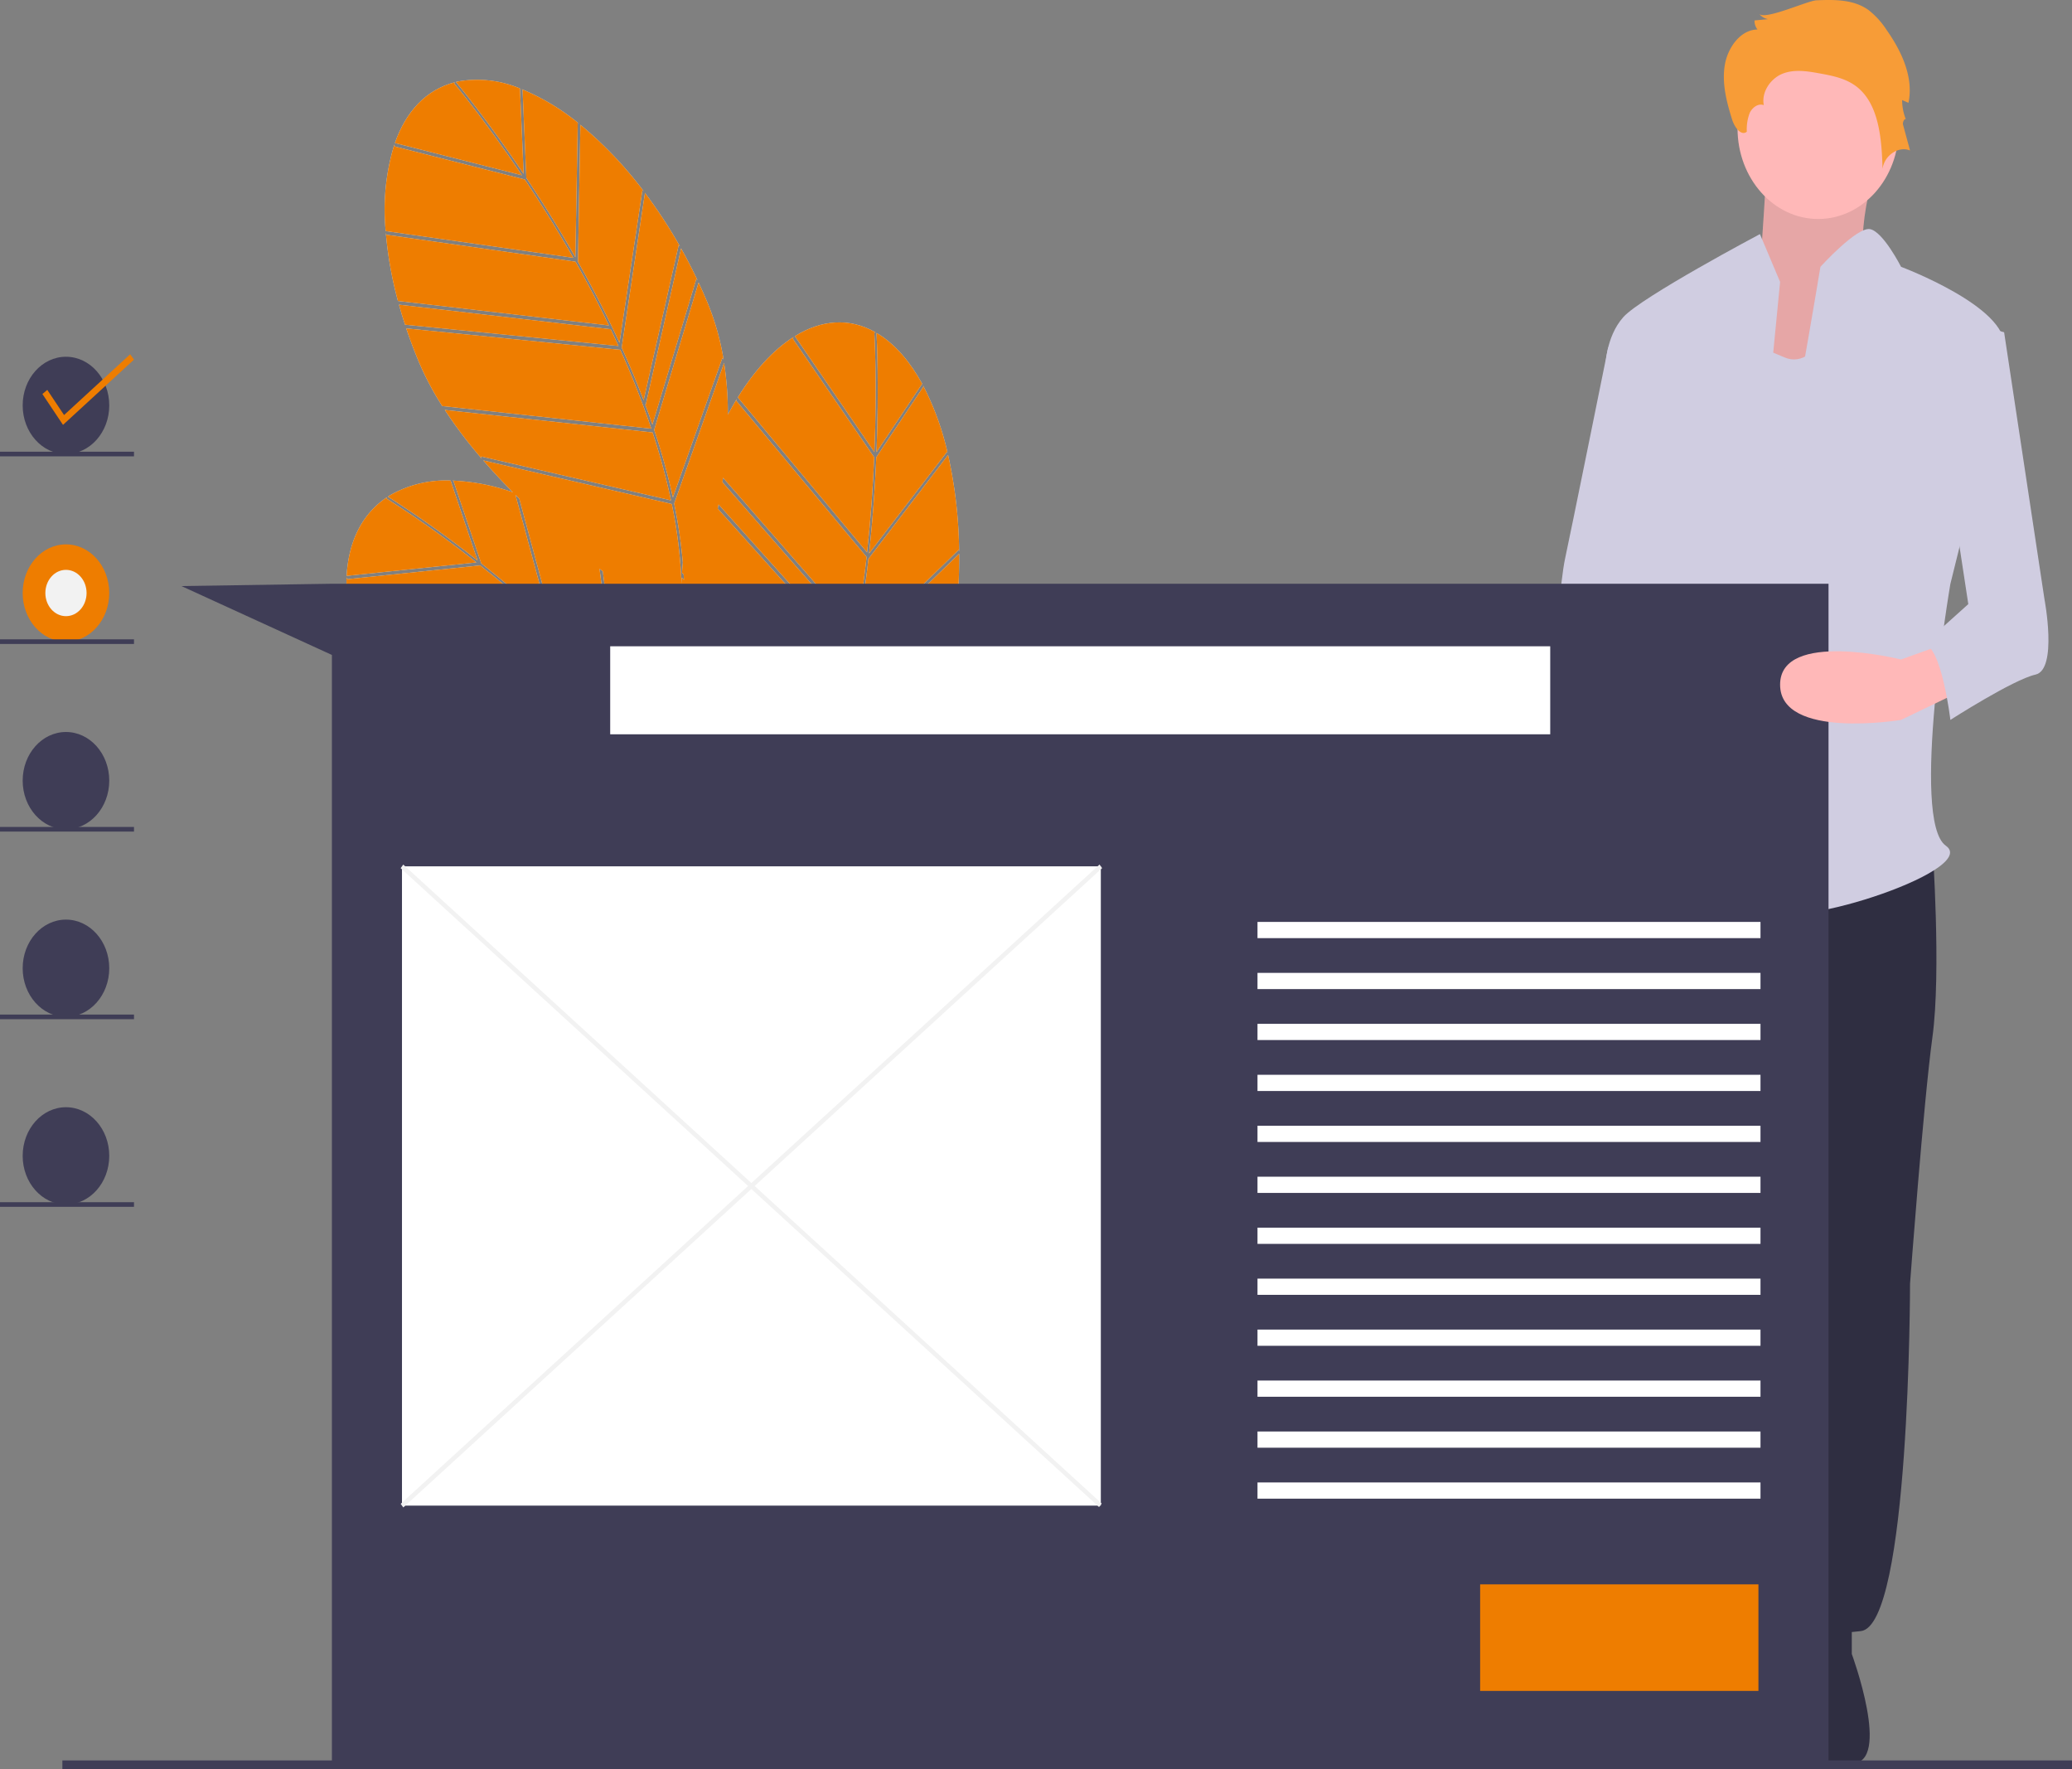 <svg id="Groupe_190" data-name="Groupe 190" xmlns="http://www.w3.org/2000/svg" width="465" height="397" viewBox="0 0 465 397">
  <rect x="0" y="0" width="465" height="397" fill="#808080" stroke="none"/>
  <path id="Tracé_899" data-name="Tracé 899" d="M387.516,176.334c3.5,5.245,7.277,11.246,11,17.787l.532-30.171.294.211a50.827,50.827,0,0,0-12.967-7.787l.294.183Z" transform="translate(-269.392 -136.408)" fill="#e6e6e6"/>
  <path id="Tracé_900" data-name="Tracé 900" d="M373.622,154.906a24.776,24.776,0,0,0-13.715-1.6c-.221.044-.439.1-.656.147,1.082,1.3,7.385,9,15.189,20.606Z" transform="translate(-256.931 -135.056)" fill="#e6e6e6"/>
  <path id="Tracé_901" data-name="Tracé 901" d="M437.781,250.223q.861,2.309,1.637,4.586l9.851-32.676.283.3q-1.745-3.687-3.7-7.169l-7.938,35.088Z" transform="translate(-293.003 -159.531)" fill="#e6e6e6"/>
  <path id="Tracé_902" data-name="Tracé 902" d="M419.227,218.511l5.148-34.258.292.263a87.192,87.192,0,0,0-14.213-14.92l-.542,30.746Q415.114,209.565,419.227,218.511Z" transform="translate(-280.202 -141.599)" fill="#e6e6e6"/>
  <path id="Tracé_903" data-name="Tracé 903" d="M330.278,209.95l-.12-.418a85.752,85.752,0,0,0,2.719,15.277l47.337,5.485c-2.471-5.119-5.022-9.922-7.5-14.3Z" transform="translate(-243.567 -157.279)" fill="#e6e6e6"/>
  <path id="Tracé_904" data-name="Tracé 904" d="M335.518,235.792l-.125-.418q.718,2.631,1.61,5.321l-.128-.417,47.909,4.784q-.868-1.908-1.756-3.765Z" transform="translate(-245.972 -167.426)" fill="#e6e6e6"/>
  <path id="Tracé_905" data-name="Tracé 905" d="M432.979,241.281l7.872-34.8.288.285a110.869,110.869,0,0,0-7.856-12.008l-5.218,34.722Q430.778,235.467,432.979,241.281Z" transform="translate(-288.541 -151.48)" fill="#e6e6e6"/>
  <path id="Tracé_906" data-name="Tracé 906" d="M401.249,279.988l-46.622-5.043a104.753,104.753,0,0,0,8.264,10.9l-.116-.464,42.617,9.849a145.383,145.383,0,0,0-4.143-15.24Z" transform="translate(-254.807 -182.963)" fill="#e6e6e6"/>
  <path id="Tracé_907" data-name="Tracé 907" d="M347.229,154.172l.11-.264c-6.409,1.635-10.934,6.533-13.424,13.623l28.52,7.239C353.988,162.218,347.324,154.285,347.229,154.172Z" transform="translate(-245.293 -135.439)" fill="#e6e6e6"/>
  <path id="Tracé_908" data-name="Tracé 908" d="M442.008,262.351q2.2,6.757,3.727,13.751l11.1-31.28.271.306a57.136,57.136,0,0,0-3.544-12.6q-.982-2.362-2.057-4.653l-9.969,33.066C441.7,261.407,441.856,261.88,442.008,262.351Z" transform="translate(-294.73 -164.479)" fill="#e6e6e6"/>
  <path id="Tracé_909" data-name="Tracé 909" d="M372.033,202.32c-3.689-6.464-7.422-12.393-10.883-17.576l-29.174-7.406-.1-.414a49.747,49.747,0,0,0-1.936,19.4Z" transform="translate(-243.382 -144.476)" fill="#e6e6e6"/>
  <path id="Tracé_910" data-name="Tracé 910" d="M346.712,262.249l46.888,5.072.009-.031q-3.051-9.037-6.954-17.665l-48.027-4.8q1.223,3.638,2.765,7.355A66.436,66.436,0,0,0,346.712,262.249Z" transform="translate(-247.459 -171.138)" fill="#e6e6e6"/>
  <path id="Tracé_911" data-name="Tracé 911" d="M548.272,280.689l.107.373a63.174,63.174,0,0,0-5.566-15.289l.122.352-10.578,15.837c-.282,6.547-.781,13.876-1.624,21.584Z" transform="translate(-335.7 -179.362)" fill="#e6e6e6"/>
  <path id="Tracé_912" data-name="Tracé 912" d="M544.071,257.9c-2.653-4.856-5.894-8.663-9.657-11.056-.2-.125-.392-.241-.589-.357.093,1.779.577,12.226,0,26.753Z" transform="translate(-337.12 -171.789)" fill="#e6e6e6"/>
  <path id="Tracé_913" data-name="Tracé 913" d="M517.254,374.58q-.648,2.4-1.343,4.706l26.14-18.108.046.437q.749-4.09,1.221-8.172l-26.036,21.337Z" transform="translate(-328.892 -213.783)" fill="#e6e6e6"/>
  <path id="Tracé_914" data-name="Tracé 914" d="M524.671,335.567l23.416-22.7.076.412a103.4,103.4,0,0,0-2.476-21.675L527.811,314.9Q526.582,325.73,524.671,335.567Z" transform="translate(-332.915 -189.505)" fill="#e6e6e6"/>
  <path id="Tracé_915" data-name="Tracé 915" d="M545.493,328.084l-23.732,23q-1.308,6.551-2.913,12.607l25.819-21.159.06.426A124.031,124.031,0,0,0,545.493,328.084Z" transform="translate(-330.241 -203.827)" fill="#e6e6e6"/>
  <path id="Tracé_916" data-name="Tracé 916" d="M425.627,378.078q.031-.538.06-1.106a93.857,93.857,0,0,0,10.743-18.5L422.1,338.4q-.282-1.027-.59-2.049l15.256,21.358a142.478,142.478,0,0,0,5.461-14.707l-30.174-34.05c.094-.267.19-.541.286-.82l30.135,34.007.025-.017q2.781-9.146,4.674-18.588L417.246,290.26q.094-.463.186-.932l29.926,33.278q.415-2.091.785-4.157l-29.837-34.131q.075-.489.146-.981l29.861,34.157c1-5.713,1.765-11.24,2.343-16.386L421.4,266.046l.145-.408c-.693,1.134-1.366,2.323-2.023,3.556a75.918,75.918,0,0,0-.842-11.629l-11.208,31.58a113.233,113.233,0,0,1,1.943,13.221c-.068.753-.129,1.51-.178,2.274l.368.416q.035.609.063,1.214l-.49-.553c-.023.443-.04.889-.058,1.336a106.874,106.874,0,0,0-2.188-17.827l-42.3-9.777c2.131,2.457,4.364,4.845,6.647,7.148a46.6,46.6,0,0,0-13.668-2.624l.33.072,6.245,18.515c4.772,3.772,10.015,8.169,15.359,13.1l-7.688-28.479q.427.427.857.85l7.668,28.406q7.485,6.965,13.858,14.044l-3.524-26.734.737.575,3.562,27.023q4.226,4.748,7.919,9.513l-1.708-29.309.714.5,1.726,29.619-.164-.08q1.454,1.9,2.819,3.793l.33-30.135.7.462-.336,30.657c.28.394.562.789.836,1.183a133.5,133.5,0,0,1,7.328,11.784l.159-2.742q.294,1.219.589,2.4l-.091,1.559c.328.613.647,1.226.96,1.838q.367,1.4.727,2.724-1.043-2.17-2.178-4.3L372.426,366.2c22.569,13.337,50.575,19.659,52.36,20.053-.423-2.1-.938-4.188-1.531-6.254.154-.181.306-.365.459-.548.073.247.148.493.219.74-.08.1-.158.194-.238.289l.277-.148q.619,2.178,1.109,4.342c.131-1.172.306-2.952.458-5.2,7.73-4.347,27.75-17.052,37.914-36.97l-26.562,16.291A94.7,94.7,0,0,1,425.627,378.078Zm-8.8-47.053.066-1.131.674.943-.066,1.131Z" transform="translate(-256.177 -176.139)" fill="#e6e6e6"/>
  <path id="Tracé_917" data-name="Tracé 917" d="M517.775,244.939l.235-.125c-5.864-3.333-12.131-2.8-18.074.874l17.855,26.01C518.413,255.98,517.784,245.1,517.775,244.939Z" transform="translate(-321.554 -170.261)" fill="#e6e6e6"/>
  <path id="Tracé_918" data-name="Tracé 918" d="M510.224,387.532q-2.145,6.777-4.937,13.262L531.6,384.656l.035.43a56.225,56.225,0,0,0,4.426-12.247q.584-2.523,1.058-5.057l-26.451,18.324C510.519,386.582,510.374,387.061,510.224,387.532Z" transform="translate(-324.012 -219.413)" fill="#e6e6e6"/>
  <path id="Tracé_919" data-name="Tracé 919" d="M506.864,274.988,488.6,248.381l.159-.389c-4.462,2.845-8.733,7.466-12.505,13.555l29.014,34.776C506.1,288.7,506.586,281.459,506.864,274.988Z" transform="translate(-310.675 -172.38)" fill="#e6e6e6"/>
  <path id="Tracé_920" data-name="Tracé 920" d="M345.08,301.03a25.111,25.111,0,0,0-13.482,3.244c-.2.119-.391.243-.584.368a243.89,243.89,0,0,1,20.115,14.323Z" transform="translate(-243.961 -193.203)" fill="#e6e6e6"/>
  <path id="Tracé_921" data-name="Tracé 921" d="M362.824,354.768,320.8,363.755l-.23-.356a80.413,80.413,0,0,0,6.789,13.585l46.528-11.221C370.131,361.753,366.384,358.071,362.824,354.768Z" transform="translate(-239.165 -214.304)" fill="#e6e6e6"/>
  <path id="Tracé_922" data-name="Tracé 922" d="M383.178,376.947q-1.35-1.513-2.706-2.971l-46.7,11.262-.234-.354q1.407,2.253,3,4.5l-.236-.353Z" transform="translate(-245.121 -221.846)" fill="#e6e6e6"/>
  <path id="Tracé_923" data-name="Tracé 923" d="M417.923,417.922a134.327,134.327,0,0,0-8.134-13.055L364.063,416.26a94.05,94.05,0,0,0,10.858,7.495l-.238-.4Z" transform="translate(-259.142 -233.975)" fill="#e6e6e6"/>
  <path id="Tracé_924" data-name="Tracé 924" d="M322.872,307.531l.032-.29c-5.645,3.78-8.6,10.01-9.018,17.617L343,321.841A236.89,236.89,0,0,0,322.872,307.531Z" transform="translate(-236.093 -195.643)" fill="#e6e6e6"/>
  <path id="Tracé_925" data-name="Tracé 925" d="M343.809,332.386l-29.783,3.087-.208-.359a49.36,49.36,0,0,0,3.5,19.122l41.679-8.913C353.708,340.457,348.526,336.114,343.809,332.386Z" transform="translate(-236.047 -205.516)" fill="#e6e6e6"/>
  <path id="Tracé_926" data-name="Tracé 926" d="M398.008,394.366a174.288,174.288,0,0,0-11.474-14.385L339.539,392.1q2.164,3.036,4.653,6.035a59.921,59.921,0,0,0,7.828,7.725L398.008,394.4Z" transform="translate(-247.877 -224.203)" fill="#e6e6e6"/>
  <path id="Tracé_927" data-name="Tracé 927" d="M387.516,176.334c3.5,5.245,7.277,11.246,11,17.787l.532-30.171.294.211a50.827,50.827,0,0,0-12.967-7.787l.294.183Z" transform="translate(-269.392 -136.408)" fill="#ee7d00"/>
  <path id="Tracé_928" data-name="Tracé 928" d="M373.622,154.906a24.776,24.776,0,0,0-13.715-1.6c-.221.044-.439.1-.656.147,1.082,1.3,7.385,9,15.189,20.606Z" transform="translate(-256.931 -135.056)" fill="#ee7d00"/>
  <path id="Tracé_929" data-name="Tracé 929" d="M437.781,250.223q.861,2.309,1.637,4.586l9.851-32.676.283.3q-1.745-3.687-3.7-7.169l-7.938,35.088Z" transform="translate(-293.003 -159.531)" fill="#ee7d00"/>
  <path id="Tracé_930" data-name="Tracé 930" d="M419.227,218.511l5.148-34.258.292.263a87.192,87.192,0,0,0-14.213-14.92l-.542,30.746Q415.114,209.565,419.227,218.511Z" transform="translate(-280.202 -141.599)" fill="#ee7d00"/>
  <path id="Tracé_931" data-name="Tracé 931" d="M330.278,209.95l-.12-.418a85.752,85.752,0,0,0,2.719,15.277l47.337,5.485c-2.471-5.119-5.022-9.922-7.5-14.3Z" transform="translate(-243.567 -157.279)" fill="#ee7d00"/>
  <path id="Tracé_932" data-name="Tracé 932" d="M335.518,235.792l-.125-.418q.718,2.631,1.61,5.321l-.128-.417,47.909,4.784q-.868-1.908-1.756-3.765Z" transform="translate(-245.972 -167.426)" fill="#ee7d00"/>
  <path id="Tracé_933" data-name="Tracé 933" d="M432.979,241.281l7.872-34.8.288.285a110.869,110.869,0,0,0-7.856-12.008l-5.218,34.722Q430.778,235.467,432.979,241.281Z" transform="translate(-288.541 -151.48)" fill="#ee7d00"/>
  <path id="Tracé_934" data-name="Tracé 934" d="M401.249,279.988l-46.622-5.043a104.753,104.753,0,0,0,8.264,10.9l-.116-.464,42.617,9.849a145.383,145.383,0,0,0-4.143-15.24Z" transform="translate(-254.807 -182.963)" fill="#ee7d00"/>
  <path id="Tracé_935" data-name="Tracé 935" d="M347.229,154.172l.11-.264c-6.409,1.635-10.934,6.533-13.424,13.623l28.52,7.239C353.988,162.218,347.324,154.285,347.229,154.172Z" transform="translate(-245.293 -135.439)" fill="#ee7d00"/>
  <path id="Tracé_936" data-name="Tracé 936" d="M442.008,262.351q2.2,6.757,3.727,13.751l11.1-31.28.271.306a57.136,57.136,0,0,0-3.544-12.6q-.982-2.362-2.057-4.653l-9.969,33.066C441.7,261.407,441.856,261.88,442.008,262.351Z" transform="translate(-294.73 -164.479)" fill="#ee7d00"/>
  <path id="Tracé_937" data-name="Tracé 937" d="M372.033,202.32c-3.689-6.464-7.422-12.393-10.883-17.576l-29.174-7.406-.1-.414a49.747,49.747,0,0,0-1.936,19.4Z" transform="translate(-243.382 -144.476)" fill="#ee7d00"/>
  <path id="Tracé_938" data-name="Tracé 938" d="M346.712,262.249l46.888,5.072.009-.031q-3.051-9.037-6.954-17.665l-48.027-4.8q1.223,3.638,2.765,7.355A66.436,66.436,0,0,0,346.712,262.249Z" transform="translate(-247.459 -171.138)" fill="#ee7d00"/>
  <path id="Tracé_939" data-name="Tracé 939" d="M548.272,280.689l.107.373a63.174,63.174,0,0,0-5.566-15.289l.122.352-10.578,15.837c-.282,6.547-.781,13.876-1.624,21.584Z" transform="translate(-335.7 -179.362)" fill="#ee7d00"/>
  <path id="Tracé_940" data-name="Tracé 940" d="M544.071,257.9c-2.653-4.856-5.894-8.663-9.657-11.056-.2-.125-.392-.241-.589-.357.093,1.779.577,12.226,0,26.753Z" transform="translate(-337.12 -171.789)" fill="#ee7d00"/>
  <path id="Tracé_941" data-name="Tracé 941" d="M517.254,374.58q-.648,2.4-1.343,4.706l26.14-18.108.046.437q.749-4.09,1.221-8.172l-26.036,21.337Z" transform="translate(-328.892 -213.783)" fill="#ee7d00"/>
  <path id="Tracé_942" data-name="Tracé 942" d="M524.671,335.567l23.416-22.7.076.412a103.4,103.4,0,0,0-2.476-21.675L527.811,314.9Q526.582,325.73,524.671,335.567Z" transform="translate(-332.915 -189.505)" fill="#ee7d00"/>
  <path id="Tracé_943" data-name="Tracé 943" d="M545.493,328.084l-23.732,23q-1.308,6.551-2.913,12.607l25.819-21.159.06.426A124.031,124.031,0,0,0,545.493,328.084Z" transform="translate(-330.241 -203.827)" fill="#ee7d00"/>
  <path id="Tracé_944" data-name="Tracé 944" d="M425.627,378.078q.031-.538.06-1.106a93.857,93.857,0,0,0,10.743-18.5L422.1,338.4q-.282-1.027-.59-2.049l15.256,21.358a142.478,142.478,0,0,0,5.461-14.707l-30.174-34.05c.094-.267.19-.541.286-.82l30.135,34.007.025-.017q2.781-9.146,4.674-18.588L417.246,290.26q.094-.463.186-.932l29.926,33.278q.415-2.091.785-4.157l-29.837-34.131q.075-.489.146-.981l29.861,34.157c1-5.713,1.765-11.24,2.343-16.386L421.4,266.046l.145-.408c-.693,1.134-1.366,2.323-2.023,3.556a75.918,75.918,0,0,0-.842-11.629l-11.208,31.58a113.233,113.233,0,0,1,1.943,13.221c-.068.753-.129,1.51-.178,2.274l.368.416q.035.609.063,1.214l-.49-.553c-.023.443-.04.889-.058,1.336a106.874,106.874,0,0,0-2.188-17.827l-42.3-9.777c2.131,2.457,4.364,4.845,6.647,7.148a46.6,46.6,0,0,0-13.668-2.624l.33.072,6.245,18.515c4.772,3.772,10.015,8.169,15.359,13.1l-7.688-28.479q.427.427.857.85l7.668,28.406q7.485,6.965,13.858,14.044l-3.524-26.734.737.575,3.562,27.023q4.226,4.748,7.919,9.513l-1.708-29.309.714.5,1.726,29.619-.164-.08q1.454,1.9,2.819,3.793l.33-30.135.7.462-.336,30.657c.28.394.562.789.836,1.183a133.5,133.5,0,0,1,7.328,11.784l.159-2.742q.294,1.219.589,2.4l-.091,1.559c.328.613.647,1.226.96,1.838q.367,1.4.727,2.724-1.043-2.17-2.178-4.3L372.426,366.2c22.569,13.337,50.575,19.659,52.36,20.053-.423-2.1-.938-4.188-1.531-6.254.154-.181.306-.365.459-.548.073.247.148.493.219.74-.08.1-.158.194-.238.289l.277-.148q.619,2.178,1.109,4.342c.131-1.172.306-2.952.458-5.2,7.73-4.347,27.75-17.052,37.914-36.97l-26.562,16.291A94.7,94.7,0,0,1,425.627,378.078Zm-8.8-47.053.066-1.131.674.943-.066,1.131Z" transform="translate(-256.177 -176.139)" fill="#ee7d00"/>
  <path id="Tracé_945" data-name="Tracé 945" d="M517.775,244.939l.235-.125c-5.864-3.333-12.131-2.8-18.074.874l17.855,26.01C518.413,255.98,517.784,245.1,517.775,244.939Z" transform="translate(-321.554 -170.261)" fill="#ee7d00"/>
  <path id="Tracé_946" data-name="Tracé 946" d="M510.224,387.532q-2.145,6.777-4.937,13.262L531.6,384.656l.035.43a56.225,56.225,0,0,0,4.426-12.247q.584-2.523,1.058-5.057l-26.451,18.324C510.519,386.582,510.374,387.061,510.224,387.532Z" transform="translate(-324.012 -219.413)" fill="#ee7d00"/>
  <path id="Tracé_947" data-name="Tracé 947" d="M506.864,274.988,488.6,248.381l.159-.389c-4.462,2.845-8.733,7.466-12.505,13.555l29.014,34.776C506.1,288.7,506.586,281.459,506.864,274.988Z" transform="translate(-310.675 -172.38)" fill="#ee7d00"/>
  <path id="Tracé_948" data-name="Tracé 948" d="M345.08,301.03a25.111,25.111,0,0,0-13.482,3.244c-.2.119-.391.243-.584.368a243.89,243.89,0,0,1,20.115,14.323Z" transform="translate(-243.961 -193.203)" fill="#ee7d00"/>
  <path id="Tracé_949" data-name="Tracé 949" d="M362.824,354.768,320.8,363.755l-.23-.356a80.413,80.413,0,0,0,6.789,13.585l46.528-11.221C370.131,361.753,366.384,358.071,362.824,354.768Z" transform="translate(-239.165 -214.304)" fill="#ee7d00"/>
  <path id="Tracé_950" data-name="Tracé 950" d="M383.178,376.947q-1.35-1.513-2.706-2.971l-46.7,11.262-.234-.354q1.407,2.253,3,4.5l-.236-.353Z" transform="translate(-245.121 -221.846)" fill="#ee7d00"/>
  <path id="Tracé_951" data-name="Tracé 951" d="M417.923,417.922a134.327,134.327,0,0,0-8.134-13.055L364.063,416.26a94.05,94.05,0,0,0,10.858,7.495l-.238-.4Z" transform="translate(-259.142 -233.975)" fill="#ee7d00"/>
  <path id="Tracé_952" data-name="Tracé 952" d="M322.872,307.531l.032-.29c-5.645,3.78-8.6,10.01-9.018,17.617L343,321.841A236.89,236.89,0,0,0,322.872,307.531Z" transform="translate(-236.093 -195.643)" fill="#ee7d00"/>
  <path id="Tracé_953" data-name="Tracé 953" d="M343.809,332.386l-29.783,3.087-.208-.359a49.36,49.36,0,0,0,3.5,19.122l41.679-8.913C353.708,340.457,348.526,336.114,343.809,332.386Z" transform="translate(-236.047 -205.516)" fill="#ee7d00"/>
  <path id="Tracé_954" data-name="Tracé 954" d="M398.008,394.366a174.288,174.288,0,0,0-11.474-14.385L339.539,392.1q2.164,3.036,4.653,6.035a59.921,59.921,0,0,0,7.828,7.725L398.008,394.4Z" transform="translate(-247.877 -224.203)" fill="#ee7d00"/>
  <path id="Tracé_955" data-name="Tracé 955" d="M917.428,176.461s-6.889,22.027-2.65,25.416S900.47,232.94,900.47,232.94l-22.257-6.777L890.4,203.006s1.59-23.156,1.59-26.545S917.428,176.461,917.428,176.461Z" transform="translate(-495.313 -143.703)" fill="#ffb8b8"/>
  <path id="Tracé_956" data-name="Tracé 956" d="M917.428,176.461s-6.889,22.027-2.65,25.416S900.47,232.94,900.47,232.94l-22.257-6.777L890.4,203.006s1.59-23.156,1.59-26.545S917.428,176.461,917.428,176.461Z" transform="translate(-495.313 -143.703)" opacity="0.1"/>
  <path id="Tracé_957" data-name="Tracé 957" d="M900.883,425.178s2.011,28.24,0,42.924-5.028,55.349-5.028,55.349,0,76.811-11.061,77.941-19.1,2.259-20.11-2.259,5.028-6.777,2.011-9.037-4.022-10.166,0-19.2,0-100.533,0-100.533l-19.1,57.609s-2.011,47.442-4.022,54.22,2.011,19.2-5.028,20.332-15.083-5.648-19.1-7.907,6.033-2.259,4.022-3.389-8.044-4.518-6.033-5.648,4.022-55.349,4.022-55.349,5.53-115.782,12.569-120.3,11.563,3.264,11.563,3.264Z" transform="translate(-467.204 -235.408)" fill="#2f2e41"/>
  <path id="Tracé_958" data-name="Tracé 958" d="M924.988,719.638v9.037s9.05,24.564,0,24.564S908.9,755.785,908.9,752.4V721.9Z" transform="translate(-509.408 -357.565)" fill="#2f2e41"/>
  <path id="Tracé_959" data-name="Tracé 959" d="M825.51,718.612v9.037s-9.05,24.564,0,24.564,16.088,2.546,16.088-.843v-30.5Z" transform="translate(-469.257 -357.162)" fill="#2f2e41"/>
  <ellipse id="Ellipse_140" data-name="Ellipse 140" cx="18.099" cy="20.332" rx="18.099" ry="20.332" transform="translate(389.939 8.472)" fill="#ffb8b8"/>
  <path id="Tracé_960" data-name="Tracé 960" d="M905.036,233.229s-5.028,16.944-13.072,13.555l-8.044-3.389-14.077,108.44s11.061,18.073,27.149,6.777S905.036,233.229,905.036,233.229Z" transform="translate(-491.468 -166.583)" fill="#d0cde1"/>
  <path id="Tracé_961" data-name="Tracé 961" d="M875.582,220.712l-4.525-10.731s-26.646,14.12-30.668,18.638-4.022,11.3-4.022,11.3l7.039,28.239s-2.011,62.127-2.011,64.386-7.039,14.685-2.011,10.166,6.033-9.037,10.055-2.259,13.072,14.685,13.072,14.685Z" transform="translate(-476.091 -157.455)" fill="#d0cde1"/>
  <path id="Tracé_962" data-name="Tracé 962" d="M831.846,361.555l3.016,31.628s18.1,18.073,14.077,19.2S842.907,409,842.907,409s-7.039,7.907-11.061,3.389-14.077-47.442-14.077-47.442Z" transform="translate(-467.548 -216.969)" fill="#ffb8b8"/>
  <path id="Tracé_963" data-name="Tracé 963" d="M906.334,123.569c4.012-.161,8.306-.241,11.689,2.188a18.252,18.252,0,0,1,4.04,4.443c3.295,4.679,6.142,10.567,4.918,16.372l-1.422-.623a11.542,11.542,0,0,0,.9,4.48c-.2-.654-.87.4-.691,1.065l1.566,5.771c-2.574-1.06-5.776,1.086-6.168,4.135-.179-6.7-.8-14.389-5.638-18.314-2.441-1.979-5.53-2.584-8.5-3.12-2.742-.5-5.616-.967-8.243.047s-4.863,4.031-4.267,7.079c-1.211-.469-2.565.479-3.164,1.752a10.214,10.214,0,0,0-.648,4.212c-1.291,1.025-2.76-1.01-3.286-2.685-1.235-3.931-2.332-8.114-1.667-12.215s3.64-8.019,7.35-8.033a3.111,3.111,0,0,1-.67-2.038l3.058-.29a3.281,3.281,0,0,1-2.02-1.2C894.695,128.114,904.349,123.648,906.334,123.569Z" transform="translate(-498.682 -123.5)" fill="#f79c37"/>
  <path id="Tracé_964" data-name="Tracé 964" d="M914.887,216.586s8.186-9.011,11.131-8.459,6.968,8.459,6.968,8.459,24.132,9.037,23.127,18.073-12.066,53.09-12.066,53.09-9.05,53.09-1.006,58.738-38.21,20.332-39.215,13.555-3.017-74.552,0-84.719S914.887,216.586,914.887,216.586Z" transform="translate(-506.346 -156.718)" fill="#d0cde1"/>
  <path id="Tracé_965" data-name="Tracé 965" d="M839.808,251.827H827.375s-8.683,42.924-9.688,47.442-3.017,25.98-2.011,25.98,21.116-4.518,21.116-1.13Z" transform="translate(-466.461 -173.886)" fill="#d0cde1"/>
  <ellipse id="Ellipse_141" data-name="Ellipse 141" cx="9.715" cy="10.914" rx="9.715" ry="10.914" transform="translate(5.089 80.047)" fill="#3f3d56"/>
  <ellipse id="Ellipse_142" data-name="Ellipse 142" cx="9.715" cy="10.914" rx="9.715" ry="10.914" transform="translate(5.089 122.144)" fill="#ee7d00"/>
  <ellipse id="Ellipse_143" data-name="Ellipse 143" cx="9.715" cy="10.914" rx="9.715" ry="10.914" transform="translate(5.089 164.241)" fill="#3f3d56"/>
  <ellipse id="Ellipse_144" data-name="Ellipse 144" cx="9.715" cy="10.914" rx="9.715" ry="10.914" transform="translate(5.089 206.338)" fill="#3f3d56"/>
  <ellipse id="Ellipse_145" data-name="Ellipse 145" cx="9.715" cy="10.914" rx="9.715" ry="10.914" transform="translate(5.089 248.435)" fill="#3f3d56"/>
  <rect id="Rectangle_888" data-name="Rectangle 888" width="451" height="2" transform="translate(14 395)" fill="#3f3d56"/>
  <path id="Tracé_966" data-name="Tracé 966" d="M22.222,146.727,17.6,139.8l1.095-.923,3.766,5.641,14.829-13.629.867,1.19Z" transform="translate(-8.084 -51.393)" fill="#ee7d00"/>
  <path id="Tracé_967" data-name="Tracé 967" d="M109.074,215.651l-33.773.52,33.773,15.457v249.08H444.948V215.651Z" transform="translate(-34.589 -84.672)" fill="#3f3d56"/>
  <rect id="Rectangle_889" data-name="Rectangle 889" width="30.071" height="1.039" transform="translate(0 101.355)" fill="#3f3d56"/>
  <rect id="Rectangle_890" data-name="Rectangle 890" width="30.071" height="1.039" transform="translate(0 143.452)" fill="#3f3d56"/>
  <rect id="Rectangle_891" data-name="Rectangle 891" width="30.071" height="1.039" transform="translate(0 185.549)" fill="#3f3d56"/>
  <rect id="Rectangle_892" data-name="Rectangle 892" width="30.071" height="1.039" transform="translate(0 227.646)" fill="#3f3d56"/>
  <rect id="Rectangle_893" data-name="Rectangle 893" width="30.071" height="1.039" transform="translate(0 269.744)" fill="#3f3d56"/>
  <ellipse id="Ellipse_146" data-name="Ellipse 146" cx="4.626" cy="5.197" rx="4.626" ry="5.197" transform="translate(10.178 127.861)" fill="#f2f2f2"/>
  <rect id="Rectangle_894" data-name="Rectangle 894" width="210.962" height="19.749" transform="translate(136.94 145.011)" fill="#fff"/>
  <rect id="Rectangle_895" data-name="Rectangle 895" width="62.456" height="23.907" transform="translate(332.173 355.497)" fill="#ee7d00"/>
  <rect id="Rectangle_896" data-name="Rectangle 896" width="156.834" height="143.442" transform="translate(90.214 194.385)" fill="#fff"/>
  <path id="Tracé_970" data-name="Tracé 970" d="M13.211,0l.994-.056L1.988,212.131l-.994.056Z" transform="matrix(0.631, -0.775, 0.775, 0.631, 81.581, 205.034)" fill="#f2f2f2"/>
  <path id="Tracé_971" data-name="Tracé 971" d="M0,13.212,212.188.994l-.056.994L-.056,14.206Z" transform="translate(81.583 327.184) rotate(-39.153)" fill="#f2f2f2"/>
  <rect id="Rectangle_899" data-name="Rectangle 899" width="112.883" height="3.638" transform="translate(282.208 206.858)" fill="#fff"/>
  <rect id="Rectangle_900" data-name="Rectangle 900" width="112.883" height="3.638" transform="translate(282.208 218.292)" fill="#fff"/>
  <rect id="Rectangle_901" data-name="Rectangle 901" width="112.883" height="3.638" transform="translate(282.208 229.725)" fill="#fff"/>
  <rect id="Rectangle_902" data-name="Rectangle 902" width="112.883" height="3.638" transform="translate(282.208 241.159)" fill="#fff"/>
  <rect id="Rectangle_903" data-name="Rectangle 903" width="112.883" height="3.638" transform="translate(282.208 252.593)" fill="#fff"/>
  <rect id="Rectangle_904" data-name="Rectangle 904" width="112.883" height="3.638" transform="translate(282.208 264.027)" fill="#fff"/>
  <rect id="Rectangle_905" data-name="Rectangle 905" width="112.883" height="3.638" transform="translate(282.208 275.461)" fill="#fff"/>
  <rect id="Rectangle_906" data-name="Rectangle 906" width="112.883" height="3.638" transform="translate(282.208 286.894)" fill="#fff"/>
  <rect id="Rectangle_907" data-name="Rectangle 907" width="112.883" height="3.638" transform="translate(282.208 298.328)" fill="#fff"/>
  <rect id="Rectangle_908" data-name="Rectangle 908" width="112.883" height="3.638" transform="translate(282.208 309.762)" fill="#fff"/>
  <rect id="Rectangle_909" data-name="Rectangle 909" width="112.883" height="3.638" transform="translate(282.208 321.196)" fill="#fff"/>
  <rect id="Rectangle_910" data-name="Rectangle 910" width="112.883" height="3.638" transform="translate(282.208 332.629)" fill="#fff"/>
  <path id="Tracé_968" data-name="Tracé 968" d="M950.125,371.811l-14.077,6.778s-27.149,4.518-27.149-7.907,27.149-5.648,27.149-5.648l9.05-3.251Z" transform="translate(-509.408 -217.058)" fill="#ffb8b8"/>
  <path id="Tracé_969" data-name="Tracé 969" d="M974.446,240.668l12.066,3.389,9.05,59.868s3.017,15.814-2.011,16.944-19.1,10.166-19.1,10.166-2.011-16.944-6.033-16.944l10.055-9.037-6.033-39.535Z" transform="translate(-536.746 -169.504)" fill="#d0cde1"/>
</svg>
